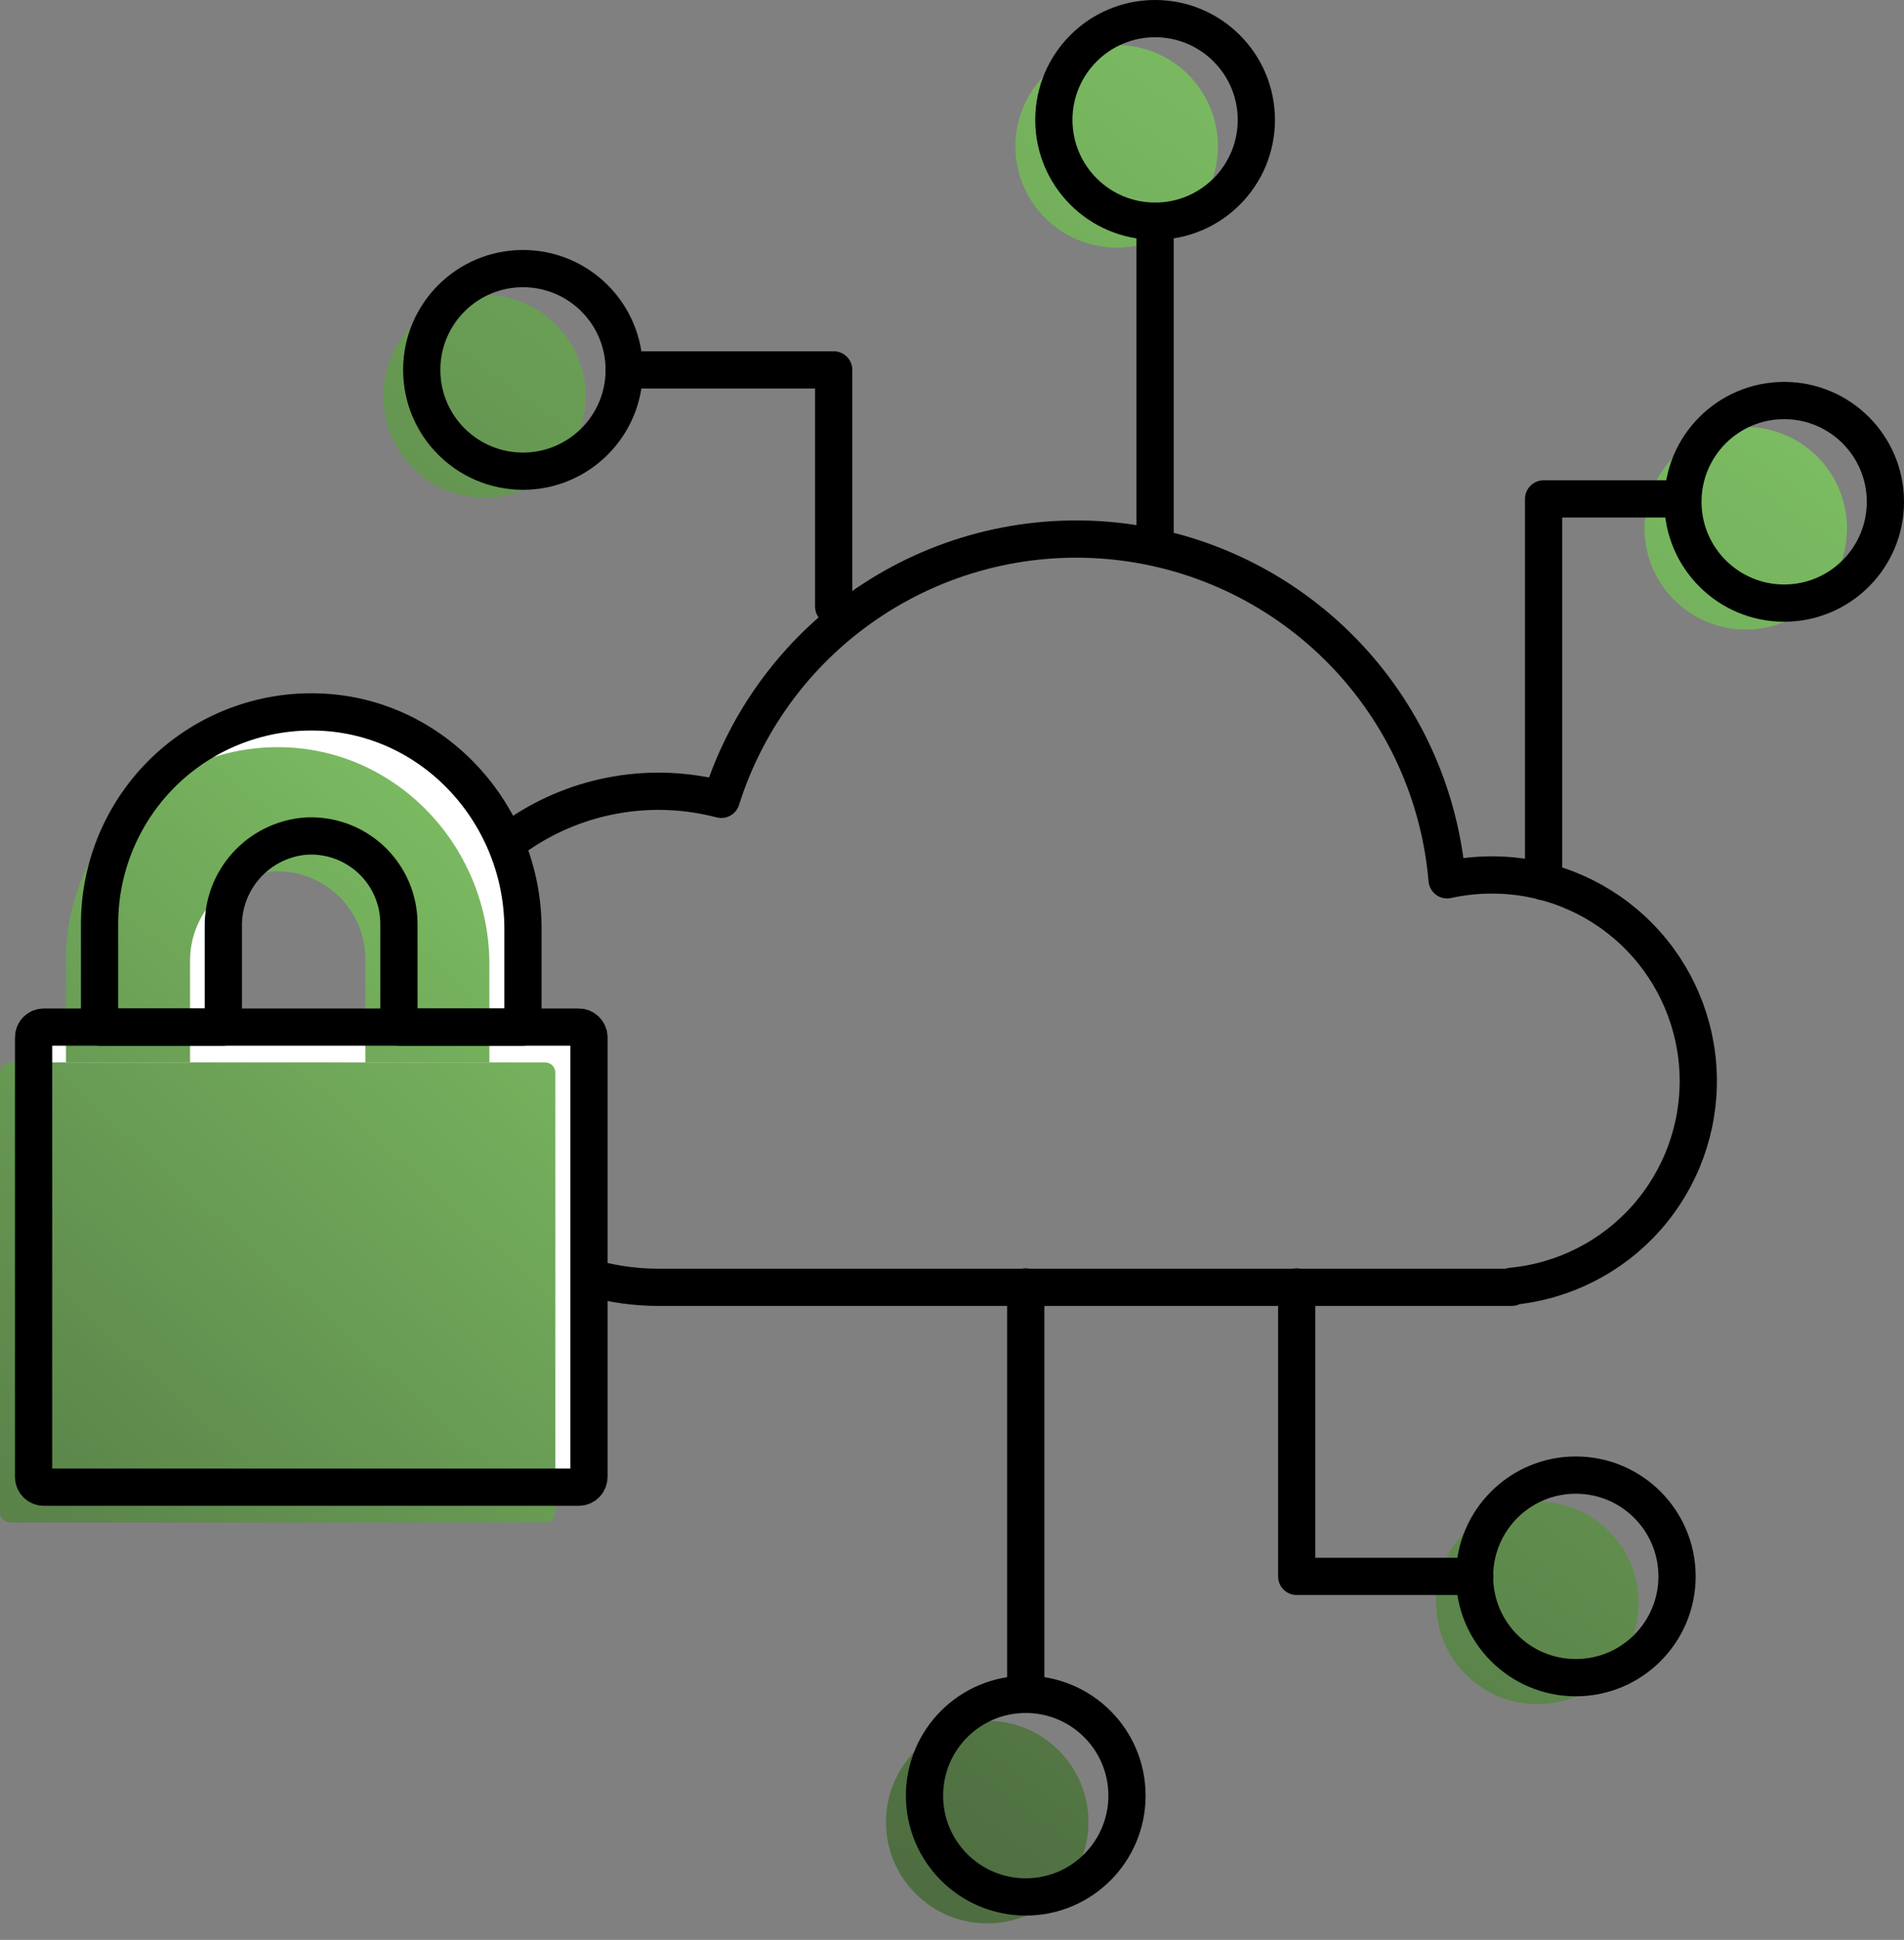<svg xmlns="http://www.w3.org/2000/svg" width="109" height="111" viewBox="0 0 109 111" fill="none"><rect x="0" y="0" width="109" height="111" fill="#808080" stroke="none"/><g clip-path="url(#clip0_2813_2854)"><path d="M88.011 97.509C91.212 97.509 93.807 94.914 93.807 91.713C93.807 88.512 91.212 85.917 88.011 85.917C84.81 85.917 82.215 88.512 82.215 91.713C82.215 94.914 84.81 97.509 88.011 97.509Z" fill="url(#paint0_linear_2813_2854)"></path><path d="M63.927 14.17C67.128 14.17 69.723 11.575 69.723 8.374C69.723 5.173 67.128 2.578 63.927 2.578C60.726 2.578 58.131 5.173 58.131 8.374C58.131 11.575 60.726 14.17 63.927 14.17Z" fill="url(#paint1_linear_2813_2854)"></path><path d="M27.738 28.474C30.939 28.474 33.534 25.879 33.534 22.678C33.534 19.477 30.939 16.882 27.738 16.882C24.537 16.882 21.942 19.477 21.942 22.678C21.942 25.879 24.537 28.474 27.738 28.474Z" fill="url(#paint2_linear_2813_2854)"></path><path d="M56.517 110.055C59.718 110.055 62.313 107.46 62.313 104.259C62.313 101.058 59.718 98.463 56.517 98.463C53.316 98.463 50.721 101.058 50.721 104.259C50.721 107.46 53.316 110.055 56.517 110.055Z" fill="url(#paint3_linear_2813_2854)"></path><path d="M99.939 36.023C103.14 36.023 105.735 33.428 105.735 30.227C105.735 27.026 103.14 24.431 99.939 24.431C96.737 24.431 94.143 27.026 94.143 30.227C94.143 33.428 96.737 36.023 99.939 36.023Z" fill="url(#paint4_linear_2813_2854)"></path><path d="M85.949 50.076C84.906 50.029 83.862 50.118 82.843 50.342C82.424 45.427 80.312 40.809 76.868 37.277C73.424 33.745 68.861 31.517 63.957 30.974C59.054 30.431 54.114 31.606 49.981 34.299C45.847 36.991 42.776 41.035 41.291 45.739C39.341 45.228 37.304 45.139 35.317 45.476C33.329 45.814 31.436 46.571 29.764 47.698C28.093 48.824 26.68 50.294 25.62 52.009C24.561 53.724 23.879 55.645 23.62 57.644C23.361 59.644 23.53 61.675 24.118 63.603C24.706 65.532 25.697 67.313 27.027 68.828C28.357 70.344 29.994 71.558 31.83 72.391C33.665 73.224 35.658 73.656 37.674 73.659H86.54V73.601C89.514 73.319 92.27 71.92 94.252 69.686C96.234 67.451 97.295 64.548 97.22 61.562C97.144 58.576 95.939 55.73 93.847 53.598C91.756 51.466 88.933 50.207 85.949 50.076Z" stroke="black" stroke-width="2.131" stroke-linecap="round" stroke-linejoin="round"></path><path d="M90.211 95.996C93.412 95.996 96.007 93.401 96.007 90.2C96.007 86.999 93.412 84.404 90.211 84.404C87.01 84.404 84.415 86.999 84.415 90.2C84.415 93.401 87.01 95.996 90.211 95.996Z" stroke="black" stroke-width="2.131" stroke-linecap="round" stroke-linejoin="round"></path><path d="M66.127 12.657C69.328 12.657 71.923 10.062 71.923 6.861C71.923 3.66 69.328 1.065 66.127 1.065C62.926 1.065 60.331 3.66 60.331 6.861C60.331 10.062 62.926 12.657 66.127 12.657Z" stroke="black" stroke-width="2.131" stroke-linecap="round" stroke-linejoin="round"></path><path d="M29.939 26.961C33.14 26.961 35.735 24.366 35.735 21.165C35.735 17.964 33.14 15.369 29.939 15.369C26.738 15.369 24.143 17.964 24.143 21.165C24.143 24.366 26.738 26.961 29.939 26.961Z" stroke="black" stroke-width="2.131" stroke-linecap="round" stroke-linejoin="round"></path><path d="M58.722 108.542C61.923 108.542 64.518 105.947 64.518 102.746C64.518 99.545 61.923 96.95 58.722 96.95C55.521 96.95 52.926 99.545 52.926 102.746C52.926 105.947 55.521 108.542 58.722 108.542Z" stroke="black" stroke-width="2.131" stroke-linecap="round" stroke-linejoin="round"></path><path d="M102.139 34.51C105.34 34.51 107.935 31.915 107.935 28.714C107.935 25.513 105.34 22.918 102.139 22.918C98.938 22.918 96.343 25.513 96.343 28.714C96.343 31.915 98.938 34.51 102.139 34.51Z" stroke="black" stroke-width="2.131" stroke-linecap="round" stroke-linejoin="round"></path><path d="M12.785 58.77V53.027C12.766 51.732 13.237 50.477 14.105 49.516C14.973 48.554 16.172 47.957 17.463 47.844C18.149 47.796 18.838 47.891 19.487 48.12C20.136 48.35 20.731 48.711 21.235 49.179C21.739 49.648 22.141 50.216 22.417 50.846C22.692 51.477 22.836 52.158 22.838 52.846V58.77H29.939V53.155C29.939 46.597 24.852 40.993 18.299 40.743C16.669 40.679 15.043 40.945 13.518 41.524C11.994 42.103 10.601 42.984 9.425 44.114C8.249 45.245 7.313 46.6 6.673 48.101C6.033 49.601 5.702 51.215 5.7 52.846V58.77H12.785Z" fill="white"></path><path d="M33.13 58.77H2.509C2.185 58.77 1.923 59.032 1.923 59.355V84.511C1.923 84.834 2.185 85.097 2.509 85.097H33.13C33.453 85.097 33.716 84.834 33.716 84.511V59.355C33.716 59.032 33.453 58.77 33.13 58.77Z" fill="white"></path><path d="M10.879 60.789V55.047C10.86 53.752 11.332 52.499 12.2 51.538C13.067 50.578 14.266 49.981 15.556 49.868C16.241 49.823 16.929 49.918 17.576 50.148C18.224 50.379 18.817 50.74 19.319 51.208C19.822 51.677 20.222 52.244 20.497 52.874C20.771 53.504 20.914 54.184 20.915 54.871V60.795H28.016V55.18C28.016 48.617 22.929 43.018 16.371 42.762C14.741 42.699 13.115 42.965 11.591 43.545C10.066 44.125 8.674 45.007 7.498 46.138C6.323 47.268 5.387 48.624 4.748 50.125C4.108 51.626 3.778 53.24 3.777 54.871V60.789H10.879Z" fill="url(#paint5_linear_2813_2854)"></path><path d="M31.207 60.789H0.586C0.262 60.789 0 61.051 0 61.375V86.53C0 86.854 0.262 87.116 0.586 87.116H31.207C31.53 87.116 31.793 86.854 31.793 86.53V61.375C31.793 61.051 31.53 60.789 31.207 60.789Z" fill="url(#paint6_linear_2813_2854)"></path><path d="M12.785 58.77V53.027C12.766 51.732 13.237 50.477 14.105 49.516C14.973 48.554 16.172 47.957 17.463 47.844C18.149 47.796 18.838 47.891 19.487 48.12C20.136 48.35 20.731 48.711 21.235 49.179C21.739 49.648 22.141 50.216 22.417 50.846C22.692 51.477 22.836 52.158 22.838 52.846V58.77H29.939V53.155C29.939 46.597 24.852 40.993 18.299 40.743C16.669 40.679 15.043 40.945 13.518 41.524C11.994 42.103 10.601 42.984 9.425 44.114C8.249 45.245 7.313 46.6 6.673 48.101C6.033 49.601 5.702 51.215 5.7 52.846V58.77H12.785Z" stroke="black" stroke-width="2.131" stroke-linecap="round" stroke-linejoin="round"></path><path d="M33.13 58.77H2.509C2.185 58.77 1.923 59.032 1.923 59.355V84.511C1.923 84.834 2.185 85.097 2.509 85.097H33.13C33.453 85.097 33.716 84.834 33.716 84.511V59.355C33.716 59.032 33.453 58.77 33.13 58.77Z" stroke="black" stroke-width="2.131" stroke-linecap="round" stroke-linejoin="round"></path><path d="M58.722 96.95V73.638" stroke="black" stroke-width="2.131" stroke-linecap="round" stroke-linejoin="round"></path><path d="M88.368 50.444V28.549H96.343" stroke="black" stroke-width="2.131" stroke-linecap="round" stroke-linejoin="round"></path><path d="M66.127 31.297V12.657" stroke="black" stroke-width="2.131" stroke-linecap="round" stroke-linejoin="round"></path><path d="M84.415 90.2H74.234V73.638" stroke="black" stroke-width="2.131" stroke-linecap="round" stroke-linejoin="round"></path><path d="M35.735 21.165H47.727V34.707" stroke="black" stroke-width="2.131" stroke-linecap="round" stroke-linejoin="round"></path></g><defs><linearGradient id="paint0_linear_2813_2854" x1="130.943" y1="32.139" x2="53.235" y2="139.967" gradientUnits="userSpaceOnUse"><stop stop-color="#80C465"></stop><stop offset="1" stop-color="#425938"></stop></linearGradient><linearGradient id="paint1_linear_2813_2854" x1="75.567" y1="-7.773" x2="-2.147" y2="100.061" gradientUnits="userSpaceOnUse"><stop stop-color="#80C465"></stop><stop offset="1" stop-color="#425938"></stop></linearGradient><linearGradient id="paint2_linear_2813_2854" x1="58.53" y1="-20.046" x2="-19.178" y2="87.787" gradientUnits="userSpaceOnUse"><stop stop-color="#80C465"></stop><stop offset="1" stop-color="#425938"></stop></linearGradient><linearGradient id="paint3_linear_2813_2854" x1="116.171" y1="21.49" x2="38.458" y2="129.323" gradientUnits="userSpaceOnUse"><stop stop-color="#80C465"></stop><stop offset="1" stop-color="#425938"></stop></linearGradient><linearGradient id="paint4_linear_2813_2854" x1="109.629" y1="16.776" x2="31.921" y2="124.609" gradientUnits="userSpaceOnUse"><stop stop-color="#80C465"></stop><stop offset="1" stop-color="#425938"></stop></linearGradient><linearGradient id="paint5_linear_2813_2854" x1="30.419" y1="39.48" x2="-29.55" y2="105.618" gradientUnits="userSpaceOnUse"><stop stop-color="#80C465"></stop><stop offset="1" stop-color="#425938"></stop></linearGradient><linearGradient id="paint6_linear_2813_2854" x1="39.618" y1="47.791" x2="-20.387" y2="113.965" gradientUnits="userSpaceOnUse"><stop stop-color="#80C465"></stop><stop offset="1" stop-color="#425938"></stop></linearGradient><clipPath id="clip0_2813_2854"><rect width="109" height="110.055" fill="white"></rect></clipPath></defs></svg>
